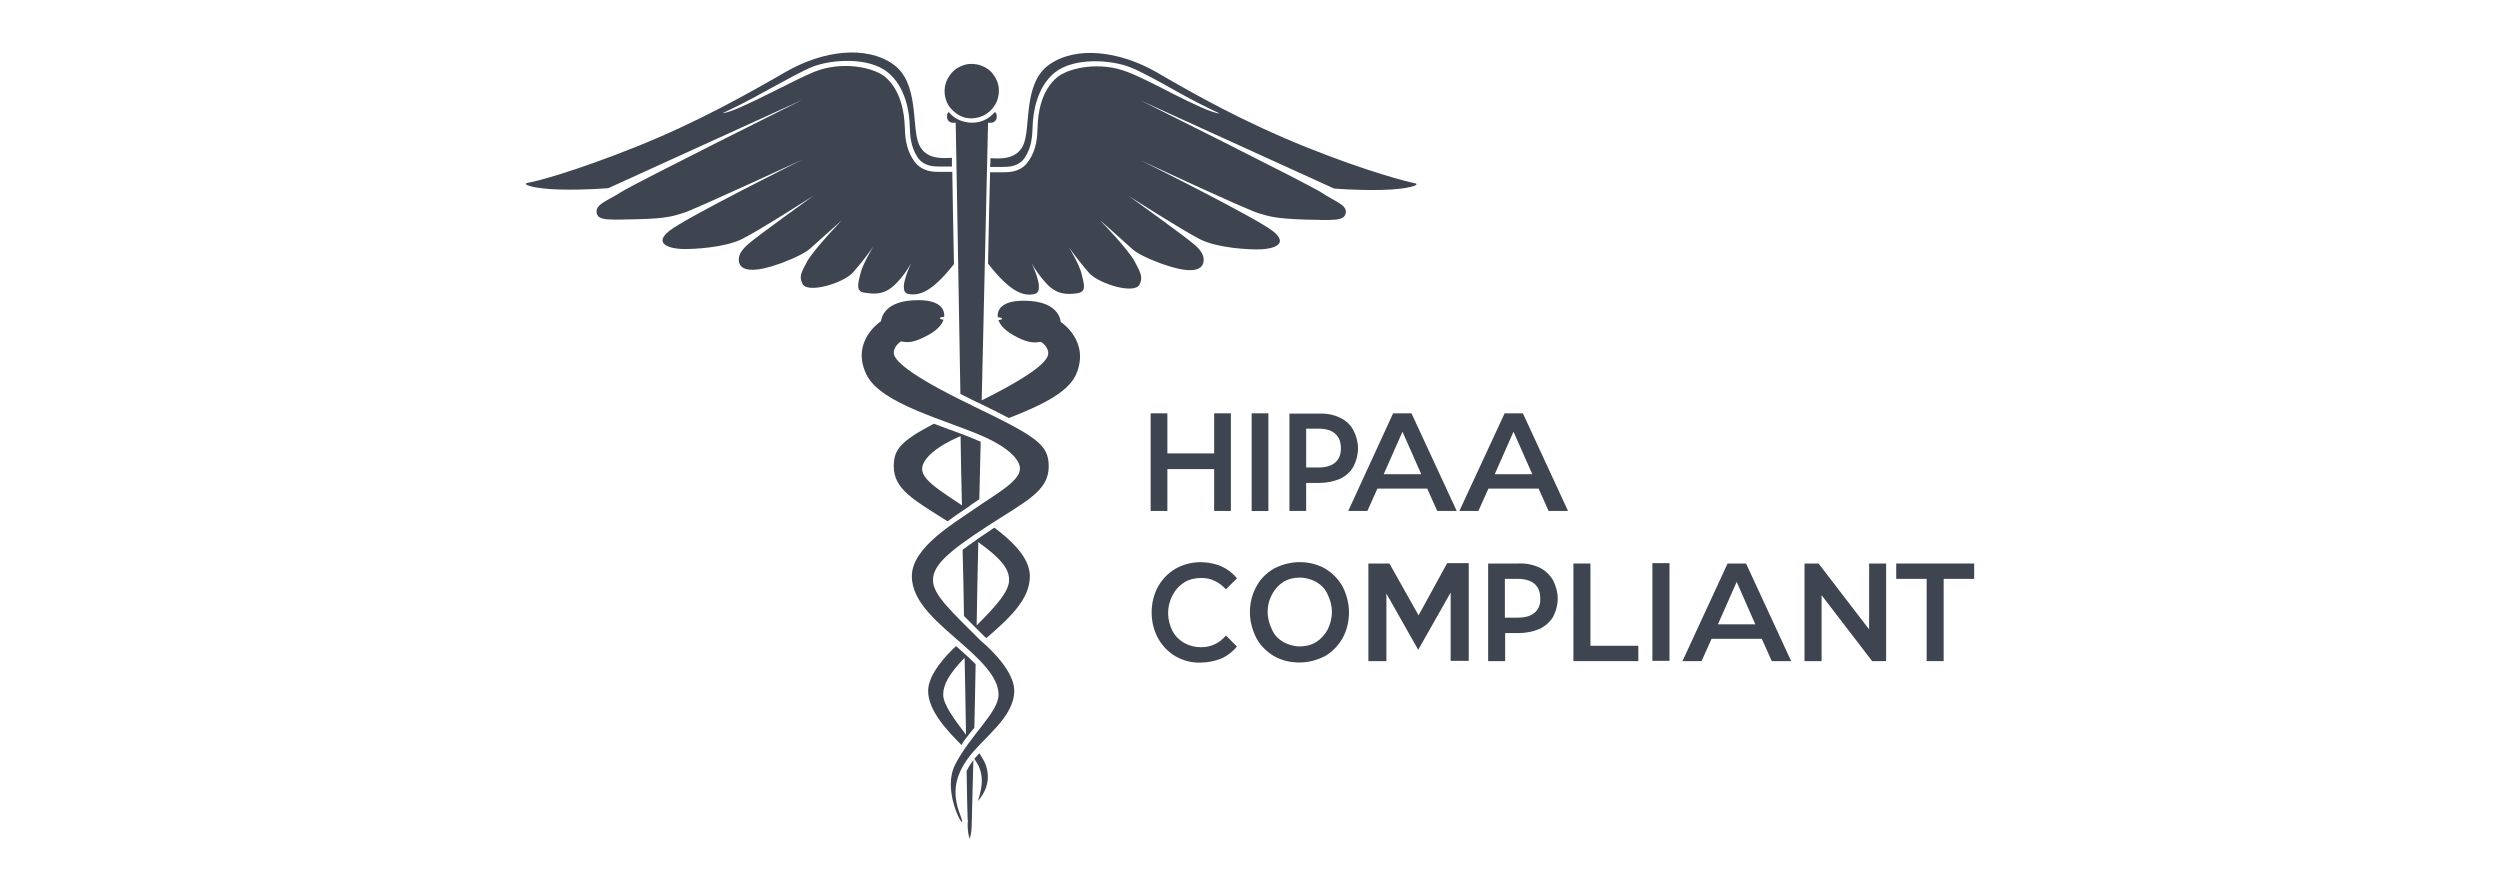 <svg xmlns="http://www.w3.org/2000/svg" id="layer" viewBox="0 0 272 97"><defs><style>      .cls-1 {        fill: #3e4450;      }    </style></defs><path class="cls-1" d="m128.86,63.35c.55-.33,1.2-.47,1.86-.47.51,0,1.02.11,1.46.33.47.22.87.55,1.2.91l1.2-1.2c-.47-.58-1.06-1.02-1.71-1.31-.8-.33-1.64-.47-2.51-.44-.87.04-1.71.29-2.44.69-.8.47-1.46,1.13-1.93,1.97-.47.87-.69,1.82-.69,2.8s.22,1.93.69,2.8c.44.8,1.09,1.49,1.89,1.97.84.47,1.78.73,2.73.69.76,0,1.53-.15,2.26-.44.66-.29,1.27-.76,1.71-1.31l-1.2-1.2c-.33.4-.73.73-1.2.95s-.98.33-1.49.33c-.66,0-1.27-.15-1.86-.47-.55-.33-.98-.76-1.27-1.31-.29-.58-.47-1.27-.47-1.93s.15-1.31.47-1.93c.33-.62.76-1.09,1.31-1.42h0Z"></path><polygon class="cls-1" points="127.01 51.04 132.1 51.04 132.1 55.59 133.92 55.59 133.92 44.97 132.1 44.97 132.1 49.33 127.01 49.33 127.01 44.97 125.19 44.97 125.19 55.59 127.01 55.59 127.01 51.04"></polygon><rect class="cls-1" x="136.18" y="44.97" width="1.82" height="10.63"></rect><path class="cls-1" d="m147.24,46.79c-.33-.62-.84-1.06-1.46-1.35-.69-.33-1.45-.47-2.22-.44h-3.27v10.59h1.82v-3.05h1.45c.77,0,1.53-.15,2.22-.44.62-.29,1.13-.73,1.46-1.31.33-.62.51-1.31.51-2s-.18-1.38-.51-2Zm-1.97,3.53c-.4.36-1.01.54-1.81.54h-1.35v-4.22h1.35c.8,0,1.41.18,1.81.55.41.36.62.87.62,1.56s-.18,1.2-.62,1.57Z"></path><path class="cls-1" d="m165.69,44.97h-2v.03l-4.91,10.59h2.07l1.09-2.43h5.46l1.09,2.43h2.11l-4.91-10.62Zm-3.06,6.62l2.04-4.62,2.04,4.62h-4.08Z"></path><path class="cls-1" d="m146.08,63.82c-.48-.84-1.13-1.49-1.93-1.97-.84-.47-1.79-.69-2.77-.69s-1.89.26-2.76.69c-.81.48-1.5,1.13-1.93,1.97-.48.87-.7,1.82-.7,2.8s.26,1.93.7,2.8c.43.8,1.12,1.5,1.93,1.97.83.47,1.78.69,2.76.69s1.89-.25,2.77-.69c.8-.47,1.45-1.13,1.93-1.97.47-.87.69-1.82.69-2.8s-.26-1.93-.69-2.8Zm-1.64,4.69c-.29.55-.73,1.02-1.24,1.35-.55.33-1.16.47-1.78.47s-1.24-.18-1.79-.47c-.54-.33-.98-.76-1.23-1.35-.29-.58-.48-1.23-.48-1.93s.15-1.31.48-1.92c.29-.55.72-1.02,1.23-1.35.55-.33,1.17-.47,1.79-.47s1.23.18,1.78.47c.55.33.98.76,1.24,1.35.29.58.47,1.23.47,1.92s-.18,1.35-.47,1.93Z"></path><polygon class="cls-1" points="206.31 61.31 206.31 62.98 209.62 62.98 209.62 71.93 211.47 71.93 211.47 62.98 214.79 62.98 214.79 61.31 206.31 61.31"></polygon><polygon class="cls-1" points="203.36 68.48 197.86 61.31 196.33 61.31 196.33 71.93 198.19 71.93 198.19 64.76 203.69 71.93 205.21 71.93 205.21 61.31 203.36 61.31 203.36 68.48 203.36 68.48"></polygon><polygon class="cls-1" points="157.43 61.31 154.34 66.95 151.17 61.31 148.88 61.31 148.88 71.93 150.84 71.93 150.84 64.58 154.3 70.7 157.83 64.47 157.83 71.9 159.8 71.9 159.8 61.27 157.43 61.27 157.43 61.31"></polygon><path class="cls-1" d="m168.97,63.13c-.37-.62-.88-1.09-1.5-1.39-.69-.32-1.49-.47-2.25-.43h-3.31v10.62h1.85v-3.05h1.46c.76,0,1.56-.15,2.25-.44.62-.29,1.13-.73,1.5-1.31.32-.62.51-1.31.51-2s-.19-1.38-.51-2Zm-2,3.53c-.41.36-1.02.54-1.86.54h-1.38v-4.22h1.38c.8,0,1.42.18,1.86.55.4.36.61.87.61,1.56.04.66-.18,1.2-.61,1.57Z"></path><path class="cls-1" d="m153.57,44.97h-2l-4.88,10.62h2.08l1.09-2.43h5.42l1.09,2.43h2.12l-4.92-10.62Zm-3.02,6.62l2.04-4.62,2.04,4.62h-4.08Z"></path><polygon class="cls-1" points="173.04 61.31 171.19 61.31 171.19 71.93 178.25 71.93 178.25 70.26 173.04 70.26 173.04 61.31"></polygon><rect class="cls-1" x="179.78" y="61.27" width="1.86" height="10.63"></rect><path class="cls-1" d="m105.17,83.87c.04,2.55.07,4.4.11,5.31.04.11.04.25,0,.36v.25c0,.51.07,1.02.22,1.49.15-.47.22-.98.22-1.49,0-.18.07-2.84.18-7.1-.04.04-.07.07-.07.11-.25.33-.47.69-.66,1.06Z"></path><path class="cls-1" d="m97.6,30.74c.58-.62,1.13-1.35,1.53-2.11-.29.66-1.42,3.13-.33,3.35,1.2.22,2.55-.15,4.99-3.24-.07-3.97-.15-7.42-.18-10.04h-1.49c-.73,0-1.93-.07-2.73-1.27-.87-1.31-.91-2.66-.95-3.64-.04-1.42-.4-4-2.18-5.46-1.24-.98-4.59-1.75-7.68-.51-1.02.4-3.06,1.46-5.06,2.44-1.82.91-4.15,2.04-4.88,2.04,1.2-.55,2.8-1.35,4.55-2.33,2-1.09,4.11-2.26,5.17-2.69,2.11-.84,6.15-1.09,8.22.58,1.97,1.6,2.37,4.37,2.4,5.86.04.98.07,2.18.84,3.38.69,1.02,1.78,1.02,2.44,1.02h1.31v-.95c-1.16.07-2.84.15-3.57-1.42-.87-1.89.07-6.73-2.84-8.77s-7.57-1.53-11.72.87c-4.11,2.37-9.57,5.46-16.3,8.15s-10.92,3.78-11.72,3.89c-.76.15.62.66,3.49.73s5.28-.15,5.28-.15l21.11-9.61s-18.2,9.06-19.73,10.04-2.77,1.31-2.66,2.22,1.27.8,4.48.73,3.89-.36,4.99-.69,12.92-5.79,12.92-5.79c0,0-12.66,6.3-14.48,7.75s.15,1.93,1.38,1.97c1.27.04,4.66-.15,6.55-1.09s7.79-4.73,7.79-4.73c0,0-5.82,4.19-6.95,5.13-.91.76-1.38,1.42-1.16,2.22.33,1.02,2.07.91,4.4.07,0,0,2.4-.84,3.31-1.64.91-.84,3.46-3.09,3.46-3.09,0,0-3.02,3.13-3.78,4.48-.73,1.35-.87,1.67-.51,2.44.51,1.09,4.37-.04,5.46-1.2.8-.91,1.56-1.86,2.26-2.88,0,0-1.16,1.89-1.42,2.98s-.55,1.97.51,2.07c1.16.18,2.26.22,3.49-1.13Z"></path><path class="cls-1" d="m104.84,47.3s-.07-.04-.11-.04c-.07-.04-.11-.04-.18-.07-.44-.15-.84-.33-1.31-.48-.54-.21-1.09-.4-1.64-.61-3.64,1.92-4.36,2.83-4.36,4.62,0,2.51,2.14,3.64,5.86,6,.58-.43,1.16-.83,1.71-1.2.11-.07.21-.14.32-.22.22-.14.4-.25.55-.4.29-.18.58-.4.87-.58.04-2.07.11-4.19.15-6.26-.58-.25-1.2-.51-1.86-.76Zm-4.51,3.74s-.26-1.6,3.86-3.45c.11-.04.22-.11.32-.15.04,2.51.08,5.02.15,7.54-2.04-1.39-4.33-2.7-4.33-3.94Z"></path><path class="cls-1" d="m106.55,81.94c-.18.22-.36.44-.55.62,1.06,1.42.98,2.8.4,4.59.55-.62,1.64-2.18.73-4.22-.18-.33-.36-.66-.58-.98h0Z"></path><path class="cls-1" d="m108.19,57.41c-.18.11-.36.22-.55.37-.43.29-.83.54-1.2.8,0,0-.03,0-.03.03-.08.08-.18.11-.26.19-.51.36-.98.69-1.42,1.02.08,2.43.11,4.87.15,7.2.4.4.87.87,1.35,1.35.29.29.58.58.91.91.03.03.1.07.18.14,2.47-2.14,4.73-4.18,4.73-6.73,0-2-1.93-3.82-3.86-5.28Zm-1.93,10.63c.04-2.91.11-5.93.18-9.06,2.41,1.75,3.35,2.87,3.35,4.11s-1.34,2.77-3.53,4.95Z"></path><path class="cls-1" d="m119.73,24s2.55,2.26,3.46,3.09,3.31,1.64,3.31,1.64c2.33.84,4.08.95,4.4-.07.25-.8-.25-1.49-1.16-2.22-1.13-.95-6.95-5.13-6.95-5.13,0,0,5.9,3.78,7.79,4.73,1.89.95,5.28,1.13,6.55,1.09s3.2-.51,1.38-1.97-14.48-7.75-14.48-7.75c0,0,11.79,5.5,12.92,5.79,1.09.33,1.78.58,4.99.69,3.2.07,4.33.18,4.48-.73.15-.87-1.13-1.2-2.66-2.22-1.53-.98-19.73-10.04-19.73-10.04l21.11,9.61s2.4.22,5.28.15c2.88-.07,4.26-.58,3.49-.73s-4.99-1.2-11.72-3.89-12.19-5.75-16.3-8.15c-4.11-2.37-8.81-2.91-11.72-.87s-1.97,6.84-2.84,8.77c-.73,1.56-2.4,1.49-3.57,1.42,0,.29,0,.62-.04.95h1.35c.66,0,1.75,0,2.44-1.02.76-1.16.8-2.4.84-3.38.04-1.49.44-4.26,2.4-5.86,2.07-1.67,6.11-1.42,8.22-.58,1.06.4,3.17,1.56,5.17,2.69,1.75.98,3.35,1.78,4.55,2.33-.76,0-3.06-1.13-4.88-2.04-1.97-1.02-4-2.04-5.06-2.44-3.09-1.24-6.44-.47-7.68.51-1.82,1.46-2.15,4.04-2.18,5.46-.04.98-.07,2.37-.95,3.64-.76,1.2-1.97,1.27-2.73,1.27h-1.49c-.07,2.62-.15,6.04-.22,9.94,2.47,3.17,3.89,3.57,5.06,3.31,1.09-.22,0-2.69-.33-3.35.44.76.95,1.46,1.53,2.11,1.2,1.35,2.33,1.31,3.42,1.16,1.09-.15.76-.98.51-2.07-.25-1.09-1.42-2.98-1.42-2.98.69.98,1.46,1.97,2.26,2.88,1.09,1.16,4.95,2.33,5.46,1.2.33-.73.22-1.09-.51-2.44-.69-1.35-3.75-4.48-3.75-4.48Z"></path><path class="cls-1" d="m105.72,12.87c.58,0,1.16-.18,1.64-.51s.87-.8,1.09-1.31c.22-.55.29-1.13.18-1.71s-.4-1.09-.8-1.53c-.4-.4-.95-.69-1.53-.8-.58-.11-1.16-.07-1.71.18-.55.22-1.02.62-1.31,1.09-.33.47-.51,1.06-.51,1.64,0,.4.07.76.22,1.13.15.36.36.69.66.95.29.29.58.51.95.66.33.15.73.22,1.13.22h0Z"></path><path class="cls-1" d="m115.4,35s-.07-2.04-3.38-2.26c-3.38-.22-3.53,1.24-3.46,1.78h0c.25,0,.47.07.47.15s-.18.15-.4.15c.18.55.69,1.2,2.15,1.93,1.2.58,1.78.55,2.47.44,0,0,.8.47.8,1.24s-1.27,2.15-7.24,5.13c.36-16.09.69-30.21.69-30.21h.36c.15,0,.29-.07.4-.18s.18-.25.18-.4v-.18c0-.07,0-.15-.04-.22s-.07-.15-.15-.18c-.33.36-.69.66-1.13.87s-.91.29-1.38.29-.95-.11-1.38-.29-.84-.51-1.13-.87c-.07.07-.11.11-.15.18-.04.07-.04.15-.04.22v.18c0,.15.07.29.18.4s.25.18.4.18h.36s.25,13.72.51,29.51c.51.25,1.02.51,1.6.8.07.04.18.07.25.11,1.35.66,2.47,1.2,3.42,1.71,3.2-1.24,6.33-2.66,7.28-4.66,1.67-3.71-1.67-5.82-1.67-5.82Z"></path><path class="cls-1" d="m110.96,34.16c-.36,0-.66-.18-.66-.4s.29-.4.66-.4.66.18.66.4-.29.4-.66.4h0Z"></path><path class="cls-1" d="m104.95,71.13c-.14-.11-.25-.25-.4-.36-.18-.18-.36-.33-.54-.47-1.02.94-3.03,3.05-3.03,4.87,0,2.15,2.08,4.33,3.64,5.9.15-.33.33-.58.55-.84.29-.36.55-.73.84-1.05.03-2.08.11-4.41.14-6.92-.36-.36-.76-.73-1.2-1.13Zm-2.33,4.44c0-1.05.62-2.25,2.33-4,.07,3.09.11,5.93.15,8.37-1.2-1.6-2.48-3.24-2.48-4.37Z"></path><path class="cls-1" d="m105.79,44.13c-7.1-3.42-8.55-4.99-8.55-5.75s.8-1.24.8-1.24c.69.15,1.27.15,2.47-.44,1.46-.69,1.97-1.38,2.15-1.93-.22,0-.4-.07-.4-.15s.22-.15.47-.15v-.04c.04-.55-.15-1.97-3.49-1.75-3.31.22-3.38,2.26-3.38,2.26,0,0-3.35,2.15-1.6,5.79,1.53,3.24,8.7,4.95,12.85,6.81,4.11,1.86,3.86,3.46,3.86,3.46,0,1.38-2.77,2.84-4.95,4.37s-6.81,4.19-6.81,7.31c0,2.88,2.88,5.1,5.68,7.57,2.84,2.47,3.75,3.97,3.75,5.35,0,1.89-3.13,4.44-4.73,7.61s1.56,8.08.58,5.5c-1.02-2.58-.47-4.4.84-6.22,1.6-2.22,5.02-4.4,5.02-7.35,0-2.47-3.6-5.39-3.6-5.39-3.2-3.2-5.24-5.02-5.24-6.62s1.53-3.02,5.82-5.82c4.26-2.77,6.77-3.86,6.77-6.55,0-2.37-1.2-3.2-8.3-6.62Z"></path><path class="cls-1" d="m100.33,33.39c.36,0,.66.18.66.4s-.29.4-.66.4-.66-.18-.66-.4.29-.4.66-.4h0Z"></path><path class="cls-1" d="m189.97,61.31h-2.01l-4.91,10.62h2.08l1.09-2.43h5.46l1.09,2.43h2.11l-4.91-10.62Zm-3.06,6.62l2.04-4.62,2.03,4.62h-4.07Z"></path></svg>